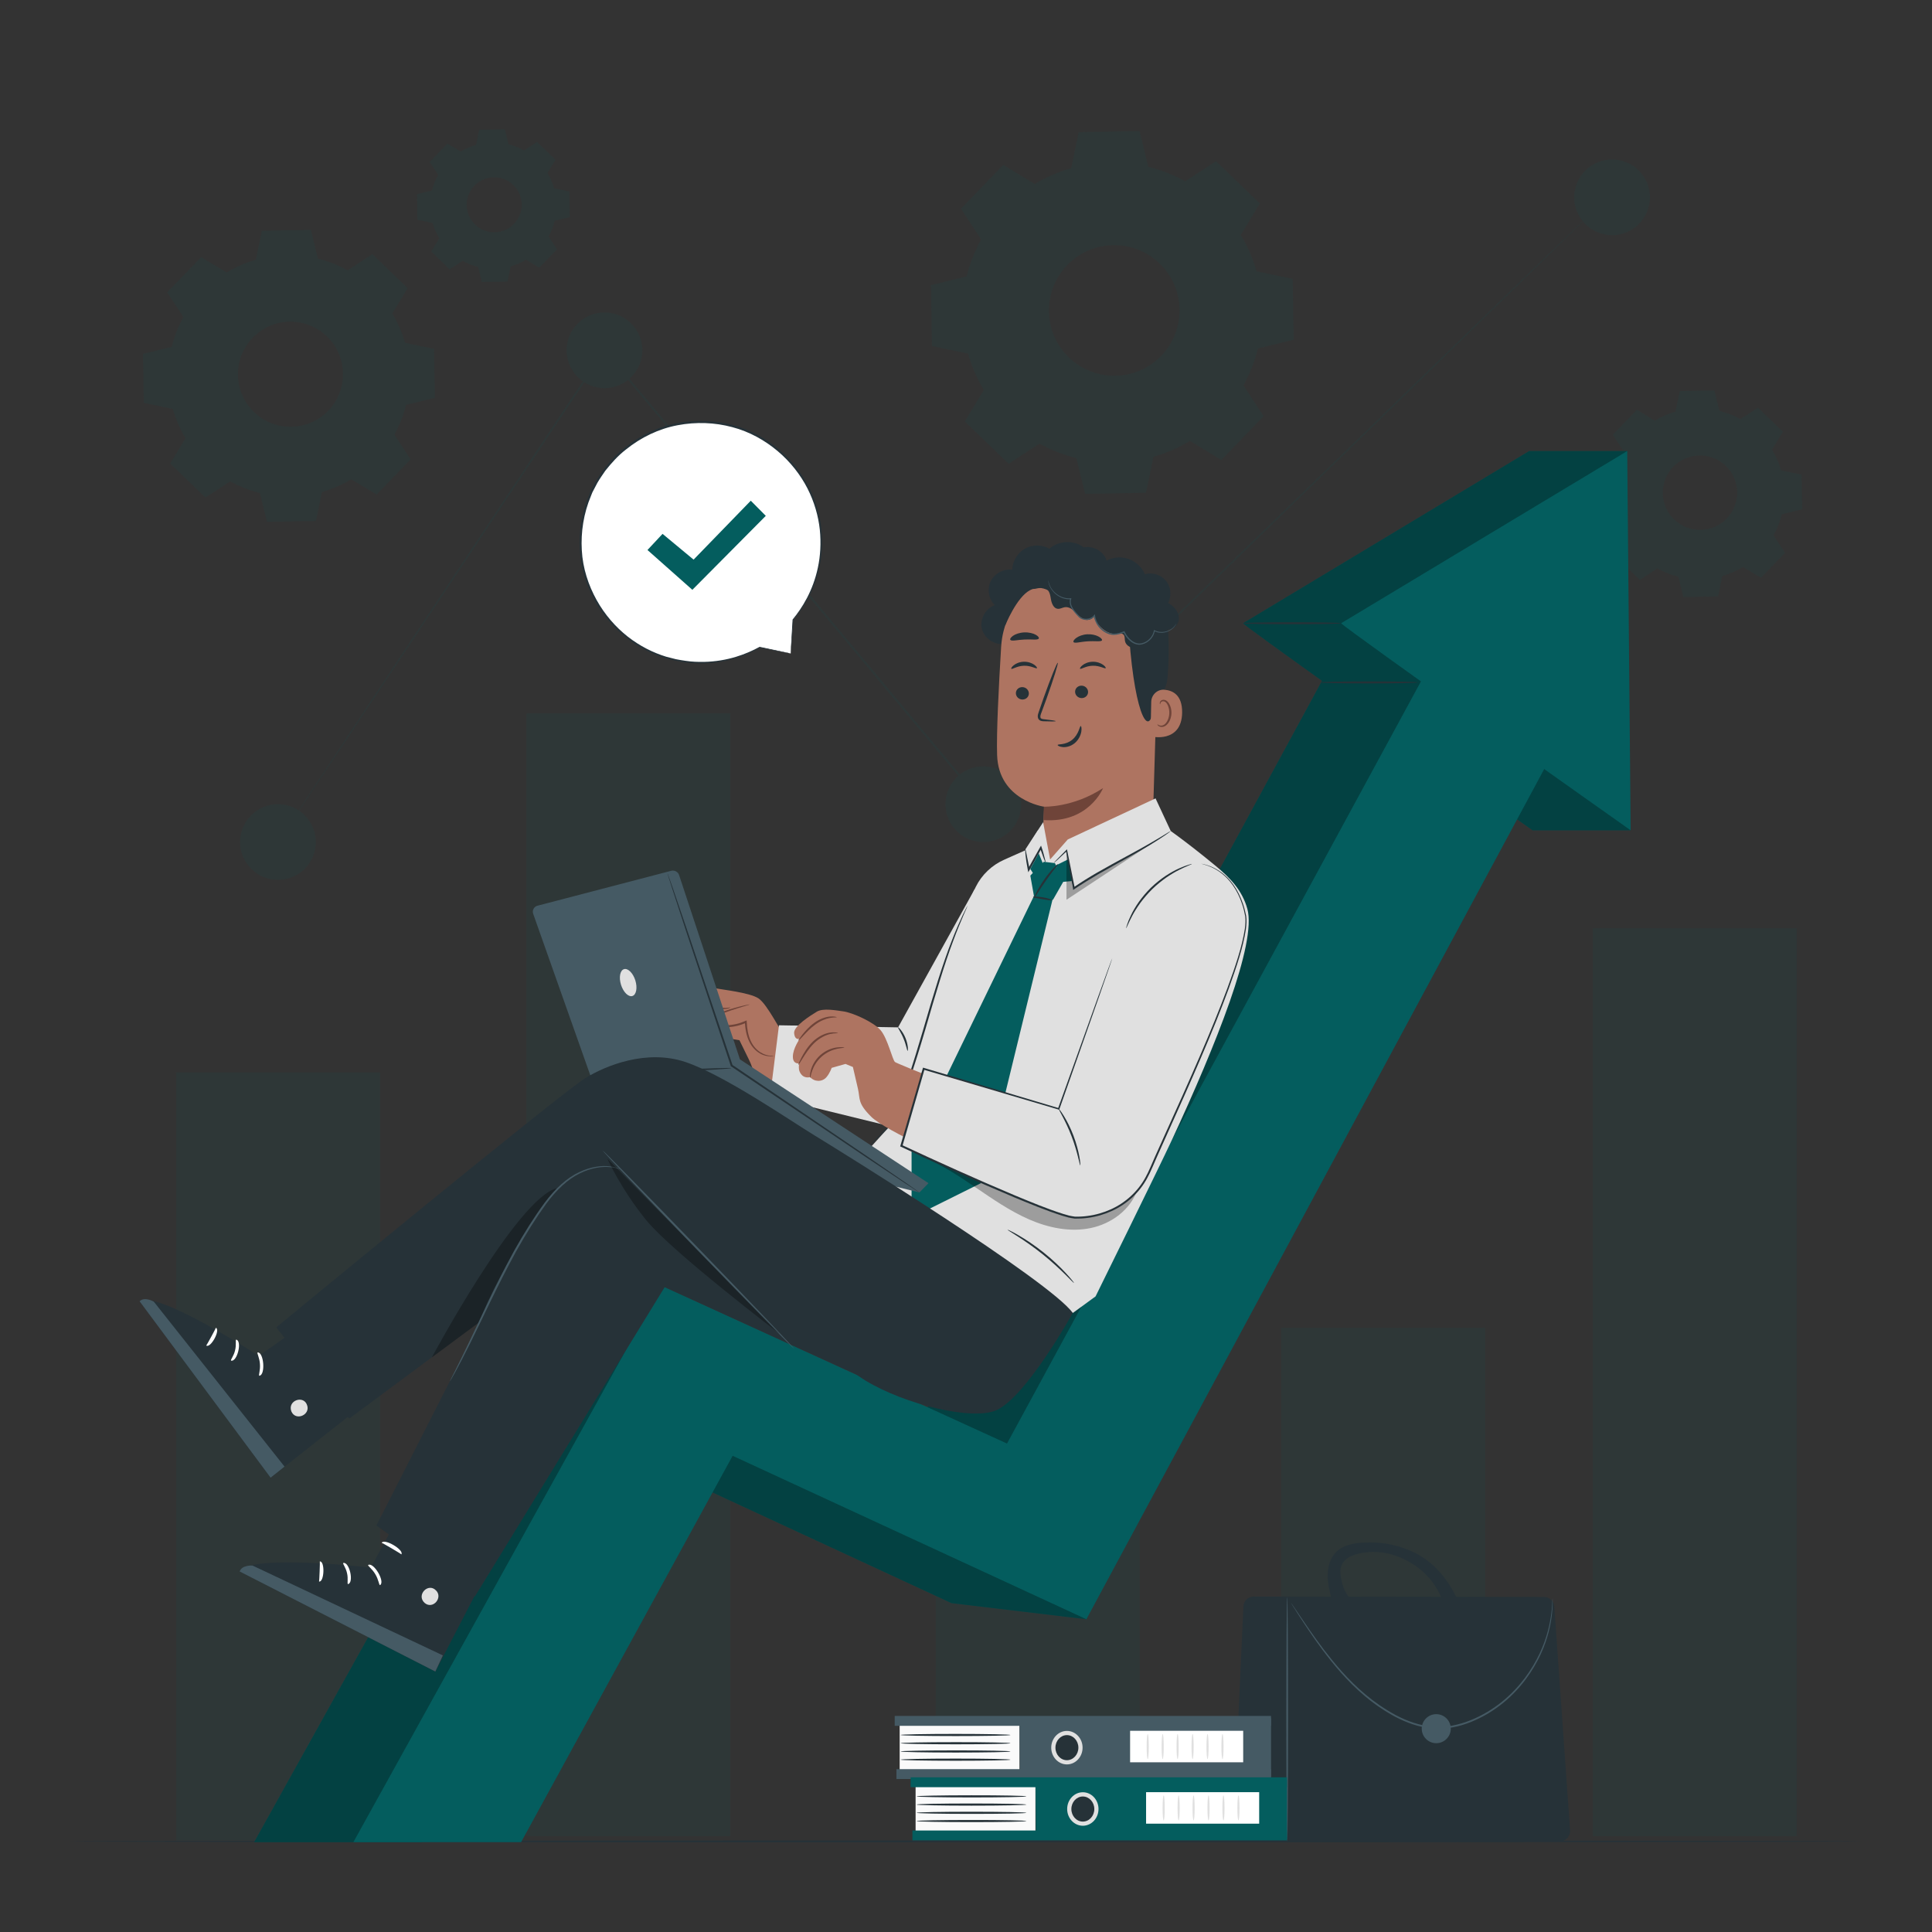 <svg width="289" height="289" viewBox="0 0 289 289" fill="none" xmlns="http://www.w3.org/2000/svg">
<rect x="0" y="0" width="289" height="289" fill="#333333" stroke="none"/>
<g opacity="0.1">
<path d="M56.839 160.411H26.328V275.294H56.839V160.411Z" fill="#045D5E"/>
<path d="M222.167 198.618H191.656V274.661H222.167V198.618Z" fill="#045D5E"/>
<path d="M268.761 138.841H238.25V274.661H268.761V138.841Z" fill="#045D5E"/>
<path d="M170.472 143.771H139.961V274.661H170.472V143.771Z" fill="#045D5E"/>
<path d="M109.253 106.718H78.742V274.662H109.253V106.718Z" fill="#045D5E"/>
<path d="M238.245 31.67C238.245 31.67 238.096 31.825 237.802 32.125C237.497 32.424 237.053 32.862 236.471 33.438C235.291 34.59 233.557 36.289 231.316 38.484C226.818 42.873 220.286 49.243 212.141 57.187C195.829 73.067 173.048 95.231 147.186 120.402L147.07 120.512L146.967 120.391C141.858 114.274 136.524 107.88 131.081 101.36C116.468 83.844 102.609 67.232 90.311 52.486L90.53 52.475C76.067 74.213 63.844 92.593 55.227 105.542C50.913 112.004 47.509 117.114 45.176 120.61C44.007 122.349 43.114 123.686 42.503 124.596C42.198 125.045 41.968 125.385 41.812 125.615C41.657 125.846 41.57 125.955 41.57 125.955C41.57 125.955 41.639 125.834 41.795 125.598C41.95 125.362 42.175 125.016 42.469 124.561C43.068 123.645 43.955 122.303 45.107 120.552C47.422 117.044 50.809 111.924 55.095 105.444C63.689 92.484 75.883 74.086 90.306 52.319L90.409 52.169L90.525 52.308C102.834 67.048 116.698 83.654 131.317 101.164C136.754 107.684 142.094 114.078 147.197 120.195L146.978 120.184C172.87 95.041 195.668 72.9 212.003 57.037C220.176 49.117 226.725 42.769 231.241 38.397C233.499 36.22 235.245 34.532 236.431 33.386C237.024 32.822 237.474 32.39 237.779 32.096C238.084 31.814 238.245 31.67 238.245 31.67Z" fill="#045D5E"/>
<path d="M90.42 58.061C93.547 58.061 96.082 55.526 96.082 52.399C96.082 49.272 93.547 46.737 90.42 46.737C87.293 46.737 84.758 49.272 84.758 52.399C84.758 55.526 87.293 58.061 90.42 58.061Z" fill="#045D5E"/>
<path d="M43.731 131.193C46.623 130.004 48.004 126.695 46.814 123.803C45.624 120.911 42.316 119.531 39.424 120.721C36.532 121.91 35.152 125.219 36.341 128.111C37.531 131.003 40.84 132.383 43.731 131.193Z" fill="#045D5E"/>
<path d="M152.685 121.2C153.184 118.113 151.087 115.206 148 114.706C144.913 114.207 142.005 116.305 141.506 119.392C141.006 122.479 143.104 125.386 146.191 125.885C149.278 126.385 152.186 124.287 152.685 121.2Z" fill="#045D5E"/>
<path d="M246.666 30.76C247.352 27.709 245.435 24.68 242.385 23.994C239.334 23.307 236.304 25.224 235.618 28.275C234.931 31.325 236.848 34.355 239.899 35.041C242.95 35.728 245.979 33.811 246.666 30.76Z" fill="#045D5E"/>
<path d="M33.894 40.76C35.276 39.925 36.751 39.285 38.271 38.853L39.175 34.516L46.502 34.389L47.556 38.692C49.094 39.072 50.586 39.654 52.003 40.443L55.707 38.018L60.977 43.11L58.685 46.894C59.52 48.282 60.159 49.757 60.585 51.278L64.923 52.182L65.049 59.509L60.747 60.563C60.367 62.095 59.785 63.593 58.996 65.01L61.421 68.713L56.334 73.984L52.55 71.691C51.162 72.526 49.688 73.16 48.167 73.592L47.263 77.929L39.936 78.056L38.882 73.753C37.349 73.373 35.852 72.791 34.435 72.002L30.731 74.427L25.461 69.335L27.753 65.551C26.918 64.163 26.279 62.688 25.847 61.168L21.509 60.263L21.383 52.937L25.686 51.883C26.066 50.35 26.648 48.853 27.437 47.436L25.012 43.732L30.098 38.462L33.894 40.76ZM37.799 50.523C34.786 53.645 34.873 58.622 37.995 61.634C41.117 64.647 46.093 64.56 49.106 61.438C52.118 58.316 52.032 53.34 48.91 50.327C45.788 47.309 40.811 47.395 37.799 50.523Z" fill="#045D5E"/>
<path d="M154.79 27.528C156.513 26.486 158.344 25.697 160.234 25.161L161.357 19.769L170.463 19.608L171.771 24.953C173.678 25.426 175.538 26.146 177.295 27.125L181.897 24.107L188.452 30.437L185.601 35.143C186.643 36.865 187.432 38.697 187.968 40.586L193.359 41.709L193.521 50.816L188.175 52.129C187.703 54.036 186.983 55.896 186.004 57.653L189.022 62.255L182.698 68.804L177.992 65.953C176.27 66.996 174.438 67.785 172.549 68.32L171.425 73.712L162.319 73.873L161.006 68.528C159.099 68.055 157.238 67.335 155.482 66.356L150.879 69.374L144.319 63.038L147.17 58.333C146.127 56.61 145.338 54.779 144.803 52.889L139.411 51.766L139.25 42.66L144.595 41.346C145.068 39.44 145.788 37.579 146.767 35.823L143.749 31.22L150.073 24.671L154.79 27.528ZM159.646 39.653C155.896 43.535 156.006 49.721 159.888 53.465C163.77 57.215 169.957 57.106 173.701 53.224C177.45 49.341 177.341 43.155 173.459 39.411C169.576 35.667 163.39 35.776 159.646 39.653Z" fill="#045D5E"/>
<path d="M68.918 22.673C69.644 22.235 70.416 21.901 71.211 21.676L71.683 19.407L75.519 19.338L76.072 21.59C76.879 21.786 77.656 22.091 78.399 22.506L80.335 21.233L83.094 23.894L81.89 25.875C82.328 26.601 82.662 27.373 82.886 28.168L85.156 28.64L85.225 32.476L82.973 33.029C82.777 33.83 82.472 34.613 82.057 35.356L83.324 37.292L80.663 40.051L78.682 38.847C77.956 39.285 77.184 39.619 76.389 39.843L75.917 42.113L72.081 42.182L71.528 39.93C70.727 39.734 69.944 39.428 69.201 39.014L67.265 40.287L64.506 37.626L65.71 35.644C65.272 34.918 64.938 34.147 64.714 33.352L62.444 32.879L62.375 29.043L64.627 28.49C64.823 27.69 65.128 26.906 65.543 26.163L64.27 24.228L66.931 21.469L68.918 22.673ZM70.963 27.776C69.385 29.412 69.431 32.015 71.067 33.594C72.703 35.172 75.306 35.126 76.884 33.49C78.463 31.854 78.417 29.251 76.781 27.672C75.145 26.1 72.541 26.146 70.963 27.776Z" fill="#045D5E"/>
<path d="M247.527 62.924C248.506 62.33 249.549 61.881 250.626 61.576L251.265 58.506L256.449 58.414L257.198 61.461C258.287 61.726 259.347 62.14 260.343 62.699L262.964 60.983L266.696 64.583L265.072 67.261C265.665 68.24 266.115 69.288 266.42 70.36L269.49 70.999L269.582 76.183L266.535 76.932C266.27 78.021 265.855 79.075 265.297 80.077L267.013 82.698L263.413 86.43L260.735 84.806C259.756 85.399 258.713 85.849 257.636 86.154L256.996 89.224L251.812 89.316L251.064 86.269C249.975 86.004 248.921 85.589 247.919 85.031L245.298 86.747L241.565 83.147L243.19 80.469C242.596 79.49 242.147 78.447 241.842 77.37L238.772 76.73L238.68 71.546L241.727 70.798C241.992 69.709 242.406 68.655 242.965 67.653L241.249 65.032L244.849 61.299L247.527 62.924ZM250.292 69.83C248.155 72.042 248.218 75.561 250.43 77.698C252.642 79.835 256.161 79.772 258.298 77.56C260.435 75.348 260.372 71.829 258.16 69.692C255.948 67.561 252.423 67.624 250.292 69.83Z" fill="#045D5E"/>
</g>
<path d="M278.818 275.451C278.818 275.531 218.672 275.6 144.501 275.6C70.3 275.6 10.172 275.531 10.172 275.451C10.172 275.37 70.3 275.301 144.501 275.301C218.672 275.295 278.818 275.364 278.818 275.451Z" fill="#263238"/>
<path d="M186.028 275.452H233.306C234.211 275.452 234.925 274.686 234.861 273.787L232.5 240.327C232.442 239.515 231.763 238.881 230.95 238.881L187.549 238.818C186.714 238.818 186.028 239.475 185.994 240.304L184.479 273.827C184.433 274.709 185.141 275.452 186.028 275.452Z" fill="#263238"/>
<path d="M192.547 275.451C192.621 275.451 192.679 267.266 192.679 257.169C192.679 247.066 192.621 238.881 192.547 238.881C192.472 238.881 192.414 247.066 192.414 257.169C192.414 267.26 192.477 275.451 192.547 275.451Z" fill="#455A64"/>
<path d="M193.11 239.744C193.104 239.744 193.133 239.79 193.179 239.877C193.237 239.975 193.317 240.101 193.41 240.257C193.629 240.602 193.934 241.08 194.32 241.691C195.126 242.929 196.29 244.727 197.868 246.852C199.458 248.96 201.456 251.431 204.146 253.695C205.483 254.83 207.003 255.884 208.685 256.794C210.373 257.681 212.274 258.389 214.313 258.556C216.357 258.729 218.35 258.268 220.119 257.548C221.893 256.823 223.483 255.843 224.842 254.737C227.572 252.508 229.381 249.807 230.487 247.405C231.598 244.986 231.996 242.843 232.157 241.38C232.192 241.011 232.226 240.683 232.244 240.401C232.249 240.119 232.249 239.882 232.255 239.681C232.255 239.496 232.255 239.352 232.255 239.237C232.255 239.139 232.249 239.087 232.244 239.087C232.238 239.087 232.232 239.139 232.226 239.237C232.221 239.352 232.209 239.496 232.197 239.681C232.186 239.882 232.174 240.119 232.163 240.401C232.14 240.683 232.094 241.006 232.053 241.374C231.858 242.826 231.437 244.945 230.314 247.33C229.197 249.697 227.394 252.359 224.686 254.547C223.333 255.636 221.766 256.598 220.015 257.306C218.27 258.009 216.317 258.453 214.33 258.291C212.337 258.13 210.471 257.439 208.8 256.563C207.136 255.665 205.632 254.622 204.296 253.505C201.623 251.27 199.619 248.822 198.012 246.737C196.422 244.629 195.23 242.855 194.4 241.633C193.997 241.034 193.675 240.562 193.444 240.222C193.341 240.072 193.254 239.951 193.191 239.859C193.145 239.779 193.11 239.738 193.11 239.744Z" fill="#455A64"/>
<path d="M212.672 258.585C212.672 259.783 213.645 260.757 214.843 260.757C216.041 260.757 217.015 259.783 217.015 258.585C217.015 257.387 216.041 256.414 214.843 256.414C213.645 256.414 212.672 257.387 212.672 258.585Z" fill="#455A64"/>
<path d="M199.974 232.061C200.884 231.22 202.157 230.909 203.389 230.788C206.361 230.494 209.627 231.11 212.219 232.585C214.817 234.06 216.724 236.513 217.991 239.215L216.286 241C215.589 238.189 214.034 235.747 211.62 234.152C209.207 232.556 206.644 231.825 203.787 232.285C203.13 232.389 202.203 232.637 201.656 233.017C200.538 233.795 200.371 234.705 200.567 235.862C200.861 237.573 201.287 238.316 202.018 239.238C200.763 239.267 200.469 239.272 199.213 239.301C198.897 238.063 198.58 236.807 198.603 235.534C198.632 234.255 199.041 232.931 199.974 232.061Z" fill="#263238"/>
<path d="M152.503 257.893H134.578V264.955H152.503V257.893Z" fill="#FAFAFA"/>
<path d="M190.128 256.678H133.836V258.159H190.128V256.678Z" fill="#455A64"/>
<path d="M190.121 264.639H134.094V266.12H190.121V264.639Z" fill="#455A64"/>
<path d="M152.508 257.029L152.594 265.836H190.132V257.029H152.508Z" fill="#455A64"/>
<path d="M161.625 261.425C161.625 262.634 160.715 263.614 159.598 263.614C158.48 263.614 157.57 262.634 157.57 261.425C157.57 260.215 158.48 259.236 159.598 259.236C160.715 259.236 161.625 260.215 161.625 261.425Z" fill="#263238"/>
<path d="M159.594 263.931C158.304 263.931 157.25 262.808 157.25 261.425C157.25 260.043 158.304 258.92 159.594 258.92C160.885 258.92 161.939 260.043 161.939 261.425C161.939 262.808 160.885 263.931 159.594 263.931ZM159.594 259.548C158.65 259.548 157.878 260.388 157.878 261.425C157.878 262.462 158.644 263.303 159.594 263.303C160.539 263.303 161.311 262.462 161.311 261.425C161.311 260.388 160.539 259.548 159.594 259.548Z" fill="#E0E0E0"/>
<path d="M151.162 263.222C151.162 263.314 147.481 263.383 142.936 263.383C138.392 263.383 134.711 263.308 134.711 263.222C134.711 263.129 138.392 263.06 142.936 263.06C147.475 263.06 151.162 263.129 151.162 263.222Z" fill="#263238"/>
<path d="M151.162 261.994C151.162 262.087 147.481 262.156 142.936 262.156C138.392 262.156 134.711 262.081 134.711 261.994C134.711 261.902 138.392 261.833 142.936 261.833C147.475 261.827 151.162 261.902 151.162 261.994Z" fill="#263238"/>
<path d="M151.162 260.763C151.162 260.855 147.481 260.924 142.936 260.924C138.392 260.924 134.711 260.849 134.711 260.763C134.711 260.671 138.392 260.602 142.936 260.602C147.475 260.596 151.162 260.671 151.162 260.763Z" fill="#263238"/>
<path d="M151.162 259.529C151.162 259.621 147.481 259.69 142.936 259.69C138.392 259.69 134.711 259.616 134.711 259.529C134.711 259.437 138.392 259.368 142.936 259.368C147.475 259.368 151.162 259.443 151.162 259.529Z" fill="#263238"/>
<path d="M185.964 258.902H169.047V263.614H185.964V258.902Z" fill="white"/>
<path d="M171.685 263.136C171.593 263.136 171.523 262.295 171.523 261.258C171.523 260.222 171.598 259.381 171.685 259.381C171.777 259.381 171.846 260.222 171.846 261.258C171.846 262.295 171.777 263.136 171.685 263.136Z" fill="#E0E0E0"/>
<path d="M173.919 263.136C173.827 263.136 173.758 262.295 173.758 261.258C173.758 260.222 173.833 259.381 173.919 259.381C174.011 259.381 174.08 260.222 174.08 261.258C174.086 262.295 174.011 263.136 173.919 263.136Z" fill="#E0E0E0"/>
<path d="M176.153 263.136C176.061 263.136 175.992 262.295 175.992 261.258C175.992 260.222 176.067 259.381 176.153 259.381C176.246 259.381 176.315 260.222 176.315 261.258C176.321 262.295 176.246 263.136 176.153 263.136Z" fill="#E0E0E0"/>
<path d="M178.396 263.136C178.303 263.136 178.234 262.295 178.234 261.258C178.234 260.222 178.309 259.381 178.396 259.381C178.488 259.381 178.557 260.222 178.557 261.258C178.557 262.295 178.482 263.136 178.396 263.136Z" fill="#E0E0E0"/>
<path d="M180.63 263.136C180.538 263.136 180.469 262.295 180.469 261.258C180.469 260.222 180.544 259.381 180.63 259.381C180.722 259.381 180.791 260.222 180.791 261.258C180.797 262.295 180.722 263.136 180.63 263.136Z" fill="#E0E0E0"/>
<path d="M182.864 263.136C182.772 263.136 182.703 262.295 182.703 261.258C182.703 260.222 182.778 259.381 182.864 259.381C182.957 259.381 183.026 260.222 183.026 261.258C183.031 262.295 182.957 263.136 182.864 263.136Z" fill="#E0E0E0"/>
<path d="M154.886 267.069H136.961V274.131H154.886V267.069Z" fill="#FAFAFA"/>
<path d="M192.511 265.86H136.219V267.34H192.511V265.86Z" fill="#045D5E"/>
<path d="M192.512 273.815H136.484V275.296H192.512V273.815Z" fill="#045D5E"/>
<path d="M154.891 266.211L154.977 275.012H192.509V266.211H154.891Z" fill="#045D5E"/>
<path d="M164.008 270.601C164.008 271.81 163.098 272.789 161.981 272.789C160.857 272.789 159.953 271.81 159.953 270.601C159.953 269.391 160.863 268.412 161.981 268.412C163.098 268.412 164.008 269.391 164.008 270.601Z" fill="#263238"/>
<path d="M161.977 273.107C160.687 273.107 159.633 271.983 159.633 270.601C159.633 269.219 160.687 268.095 161.977 268.095C163.267 268.095 164.321 269.219 164.321 270.601C164.321 271.983 163.273 273.107 161.977 273.107ZM161.977 268.729C161.032 268.729 160.261 269.57 160.261 270.607C160.261 271.644 161.032 272.485 161.977 272.485C162.922 272.485 163.694 271.644 163.694 270.607C163.694 269.57 162.922 268.729 161.977 268.729Z" fill="#E0E0E0"/>
<path d="M153.544 272.404C153.544 272.496 149.864 272.565 145.319 272.565C140.774 272.565 137.094 272.49 137.094 272.404C137.094 272.311 140.774 272.242 145.319 272.242C149.864 272.236 153.544 272.311 153.544 272.404Z" fill="#263238"/>
<path d="M153.544 271.171C153.544 271.263 149.864 271.332 145.319 271.332C140.774 271.332 137.094 271.257 137.094 271.171C137.094 271.079 140.774 271.01 145.319 271.01C149.864 271.01 153.544 271.079 153.544 271.171Z" fill="#263238"/>
<path d="M153.544 269.938C153.544 270.031 149.864 270.1 145.319 270.1C140.774 270.1 137.094 270.025 137.094 269.938C137.094 269.846 140.774 269.777 145.319 269.777C149.864 269.777 153.544 269.852 153.544 269.938Z" fill="#263238"/>
<path d="M153.544 268.711C153.544 268.803 149.864 268.872 145.319 268.872C140.774 268.872 137.094 268.798 137.094 268.711C137.094 268.625 140.774 268.55 145.319 268.55C149.864 268.544 153.544 268.619 153.544 268.711Z" fill="#263238"/>
<path d="M188.355 268.084H171.438V272.795H188.355V268.084Z" fill="white"/>
<path d="M174.068 272.318C173.975 272.318 173.906 271.477 173.906 270.44C173.906 269.403 173.981 268.562 174.068 268.562C174.16 268.562 174.229 269.403 174.229 270.44C174.235 271.477 174.16 272.318 174.068 272.318Z" fill="#E0E0E0"/>
<path d="M176.31 272.318C176.218 272.318 176.148 271.477 176.148 270.44C176.148 269.403 176.223 268.562 176.31 268.562C176.396 268.562 176.471 269.403 176.471 270.44C176.471 271.477 176.396 272.318 176.31 272.318Z" fill="#E0E0E0"/>
<path d="M178.544 272.318C178.452 272.318 178.383 271.477 178.383 270.44C178.383 269.403 178.458 268.562 178.544 268.562C178.636 268.562 178.705 269.403 178.705 270.44C178.705 271.477 178.636 272.318 178.544 272.318Z" fill="#E0E0E0"/>
<path d="M180.778 272.318C180.686 272.318 180.617 271.477 180.617 270.44C180.617 269.403 180.692 268.562 180.778 268.562C180.871 268.562 180.94 269.403 180.94 270.44C180.946 271.477 180.871 272.318 180.778 272.318Z" fill="#E0E0E0"/>
<path d="M183.013 272.318C182.921 272.318 182.852 271.477 182.852 270.44C182.852 269.403 182.926 268.562 183.013 268.562C183.105 268.562 183.174 269.403 183.174 270.44C183.18 271.477 183.105 272.318 183.013 272.318Z" fill="#E0E0E0"/>
<path d="M185.255 272.318C185.163 272.318 185.094 271.477 185.094 270.44C185.094 269.403 185.169 268.562 185.255 268.562C185.347 268.562 185.416 269.403 185.416 270.44C185.416 271.477 185.341 272.318 185.255 272.318Z" fill="#E0E0E0"/>
<path d="M118.278 97.755L113.641 96.827C110.525 98.578 106.839 99.425 102.962 99.028C93.816 98.083 86.76 90.186 86.829 80.993C86.909 70.372 96.091 62.089 106.735 63.195C115.773 64.133 122.783 71.852 122.857 80.941C122.898 85.451 121.291 89.547 118.624 92.709L118.63 92.703L118.278 97.755Z" fill="white"/>
<path d="M118.278 97.755C118.278 97.755 118.278 97.634 118.289 97.415C118.301 97.179 118.318 96.856 118.341 96.436C118.393 95.572 118.468 94.316 118.56 92.698L118.664 92.755L118.658 92.761C118.629 92.784 118.589 92.772 118.566 92.744C118.549 92.721 118.549 92.686 118.572 92.663C119.989 90.952 121.613 88.377 122.344 84.904C122.713 83.182 122.84 81.252 122.632 79.225C122.413 77.197 121.814 75.078 120.778 73.044C119.735 71.017 118.237 69.087 116.331 67.48C114.43 65.879 112.12 64.566 109.528 63.892C106.948 63.195 104.131 63.08 101.361 63.609C98.584 64.128 95.894 65.407 93.614 67.256C92.433 68.166 91.454 69.277 90.543 70.418C90.134 71.017 89.714 71.61 89.351 72.238L88.85 73.194L88.602 73.672L88.406 74.168C87.295 76.794 86.874 79.617 87.03 82.306C87.174 85.008 88.026 87.554 89.242 89.748C90.463 91.949 92.087 93.798 93.89 95.22C95.704 96.637 97.686 97.634 99.644 98.233C100.14 98.36 100.629 98.486 101.107 98.607C101.591 98.717 102.075 98.769 102.547 98.849C103.492 98.999 104.419 99.022 105.301 99.01C108.854 98.936 111.683 97.83 113.606 96.77C113.618 96.764 113.635 96.758 113.653 96.764C115.127 97.075 116.273 97.317 117.068 97.484C117.454 97.565 117.748 97.634 117.967 97.68C118.168 97.726 118.278 97.755 118.278 97.755C118.278 97.755 118.18 97.743 117.984 97.709C117.771 97.668 117.477 97.617 117.097 97.547C116.291 97.398 115.127 97.173 113.629 96.891L113.676 96.885C111.752 97.974 108.906 99.12 105.312 99.218C104.419 99.235 103.48 99.212 102.524 99.074C102.046 98.993 101.557 98.947 101.067 98.838C100.577 98.717 100.082 98.59 99.581 98.463C97.594 97.859 95.578 96.862 93.734 95.428C91.897 93.993 90.244 92.116 88.994 89.887C87.756 87.657 86.886 85.071 86.73 82.324C86.563 79.588 86.99 76.713 88.118 74.035L88.32 73.528L88.573 73.044C88.74 72.722 88.913 72.399 89.086 72.071C89.449 71.437 89.881 70.833 90.296 70.216C91.217 69.058 92.22 67.924 93.418 66.996C95.739 65.113 98.475 63.811 101.303 63.287C104.125 62.745 106.994 62.872 109.615 63.581C112.253 64.272 114.597 65.614 116.527 67.244C118.456 68.886 119.971 70.85 121.025 72.912C122.068 74.98 122.667 77.134 122.88 79.19C123.076 81.247 122.943 83.199 122.552 84.939C121.786 88.447 120.121 91.033 118.675 92.738L118.589 92.64C118.595 92.64 118.595 92.634 118.595 92.634C118.623 92.611 118.664 92.623 118.687 92.651C118.698 92.663 118.698 92.68 118.698 92.692C118.566 94.328 118.468 95.595 118.399 96.47C118.364 96.885 118.335 97.202 118.318 97.432C118.295 97.651 118.278 97.755 118.278 97.755Z" fill="#263238"/>
<path d="M96.852 82.272L99.109 79.859L103.752 83.712L112.306 74.899L114.552 77.163L103.568 88.228L96.852 82.272Z" fill="#045D5E"/>
<path d="M243.4 67.474H228.735L185.944 93.227C186.105 93.469 191.157 97.121 197.752 101.839L135.792 215.933L83.934 193.031L38.016 275.56H63.106L94.746 217.764L142.335 239.808L162.506 242.215L217.117 115.611C223.977 120.478 229.248 124.199 229.248 124.199H243.913C243.913 124.199 239.639 88.308 239.639 88.02C239.639 87.738 243.4 67.474 243.4 67.474Z" fill="#045D5E"/>
<path opacity="0.3" d="M243.4 67.474H228.735L185.944 93.227C186.105 93.469 191.157 97.121 197.752 101.839L135.792 215.933L83.934 193.031L38.016 275.56H63.106L94.746 217.764L142.335 239.808L162.506 242.215L217.117 115.611C223.977 120.478 229.248 124.199 229.248 124.199H243.913C243.913 124.199 239.639 88.308 239.639 88.02C239.639 87.738 243.4 67.474 243.4 67.474Z" fill="black"/>
<path d="M52.859 275.561L98.962 192.323L150.635 215.934L217.279 93.228L237.122 103.654L162.507 242.216L109.59 217.765L77.95 275.561H52.859Z" fill="#045D5E"/>
<path d="M200.617 93.227C201.09 93.936 243.921 124.199 243.921 124.199L243.408 67.474L200.617 93.227Z" fill="#045D5E"/>
<path d="M200.61 93.227C200.61 93.307 197.327 93.376 193.278 93.376C189.229 93.376 185.945 93.307 185.945 93.227C185.945 93.146 189.229 93.077 193.278 93.077C197.327 93.077 200.61 93.146 200.61 93.227Z" fill="#263238"/>
<path d="M212.063 102.08C212.063 102.161 208.78 102.23 204.731 102.23C200.682 102.23 197.398 102.161 197.398 102.08C197.398 102 200.682 101.93 204.731 101.93C208.78 101.93 212.063 101.994 212.063 102.08Z" fill="#263238"/>
<path d="M101.935 153.454C101.935 153.454 101.048 153.84 100.904 152.653C100.766 151.466 103.243 148.99 104.032 148.206C104.821 147.423 105.956 147.59 106.958 147.815C107.96 148.039 112.073 148.454 113.438 149.329C114.803 150.205 116.888 154.6 117.326 154.807C117.764 155.015 130.585 155.683 130.585 155.683L130.032 166.195C130.032 166.195 117.447 163.799 114.953 162.238C112.459 160.677 112.787 160.055 112.078 158.603C111.37 157.146 110.61 155.602 110.61 155.602L109.429 155.406L107.54 156.449C107.54 156.449 107.315 159.116 105.449 159.047L104.533 158.563C104.533 158.563 103.922 159.271 103.225 158.177C102.528 157.082 102.661 156.881 102.661 156.881C102.661 156.881 101.929 157.785 101.134 156.662C100.345 155.539 101.935 153.454 101.935 153.454Z" fill="#AE7461"/>
<path d="M115.748 157.918C115.748 157.924 115.702 157.941 115.61 157.964C115.518 157.987 115.374 158.004 115.189 158.004C114.826 158.01 114.268 157.918 113.68 157.578C113.093 157.244 112.476 156.645 112.079 155.804C111.67 154.969 111.474 153.943 111.417 152.86L111.618 152.981C110.777 153.373 109.781 153.621 108.744 153.661C108.012 153.69 107.298 153.609 106.63 153.436C106.313 153.344 105.939 153.292 105.662 152.987C105.513 152.843 105.478 152.538 105.628 152.371C105.766 152.198 105.939 152.14 106.083 152.077C107.235 151.611 108.3 151.248 109.199 150.971C110.098 150.695 110.835 150.51 111.347 150.395C111.86 150.28 112.148 150.234 112.154 150.251C112.16 150.274 111.883 150.355 111.376 150.505C110.875 150.654 110.149 150.873 109.262 151.173C108.375 151.472 107.327 151.852 106.186 152.331C106.048 152.388 105.916 152.452 105.852 152.538C105.795 152.619 105.795 152.711 105.875 152.803C106.042 152.999 106.377 153.068 106.693 153.154C107.333 153.31 108.024 153.39 108.727 153.362C109.729 153.327 110.679 153.091 111.491 152.722L111.687 152.636L111.699 152.849C111.745 153.915 111.923 154.905 112.298 155.7C112.661 156.507 113.219 157.083 113.767 157.422C114.314 157.768 114.832 157.883 115.184 157.912C115.546 157.929 115.742 157.895 115.748 157.918Z" fill="#6F4439"/>
<path d="M109.259 150.706C109.282 150.735 108.827 150.982 108.049 150.942C107.669 150.936 107.22 150.873 106.742 150.907C106.258 150.93 105.803 151.132 105.428 151.57C104.651 152.44 103.718 153.016 103.015 153.309C102.306 153.609 101.834 153.666 101.828 153.638C101.817 153.592 102.266 153.459 102.929 153.119C103.591 152.779 104.455 152.215 105.215 151.362C105.417 151.155 105.641 150.942 105.918 150.821C106.189 150.694 106.471 150.648 106.73 150.637C107.254 150.619 107.698 150.706 108.066 150.74C108.804 150.827 109.241 150.665 109.259 150.706Z" fill="#6F4439"/>
<path d="M106.62 153.512C106.689 153.535 106.171 154.716 104.984 155.724C103.809 156.744 102.559 157.078 102.548 157.003C102.513 156.916 103.665 156.473 104.788 155.494C105.923 154.532 106.539 153.46 106.62 153.512Z" fill="#6F4439"/>
<path d="M107.077 155.118C107.152 155.124 106.985 156.161 106.231 157.175C105.488 158.2 104.555 158.672 104.526 158.603C104.474 158.528 105.292 157.969 105.989 156.996C106.703 156.04 106.991 155.095 107.077 155.118Z" fill="#6F4439"/>
<path d="M145.819 132.966L134.339 153.679L116.524 153.368L115.188 164.07L133.568 168.574L141.136 160.262L145.819 132.966Z" fill="#E0E0E0"/>
<path d="M135.769 157.192C135.682 157.198 135.567 156.351 135.17 155.389C134.784 154.421 134.265 153.736 134.334 153.678C134.386 153.621 135.037 154.254 135.446 155.274C135.867 156.287 135.844 157.192 135.769 157.192Z" fill="#263238"/>
<path d="M150.178 96.314C148.726 96.504 147.211 95.468 146.877 94.039C146.538 92.616 147.425 91.004 148.807 90.525C147.885 89.615 147.632 88.095 148.202 86.937C148.778 85.773 150.138 85.053 151.422 85.232C151.451 83.953 152.194 82.715 153.306 82.081C154.417 81.448 155.863 81.448 156.975 82.081C158.363 80.843 160.644 80.757 162.124 81.885C163.362 81.632 164.728 82.271 165.332 83.377C165.937 84.489 165.73 85.981 164.843 86.885" fill="#263238"/>
<path d="M162.828 84.819L162.171 84.831C155.565 84.957 150.162 90.141 149.758 96.737C149.384 102.871 149.044 109.656 149.154 112.945C149.373 119.748 156.198 120.675 156.198 120.675L155.783 128.866L156.59 135.11L172.292 128.036L173.179 98.349C173.639 91.276 169.913 85.101 162.828 84.819Z" fill="#AE7461"/>
<path d="M156.14 120.669C156.14 120.669 160.489 120.847 165.004 117.886C165.004 117.886 162.896 123.157 156.094 122.673L156.14 120.669Z" fill="#6F4439"/>
<path d="M151.961 103.677C151.955 104.189 152.381 104.621 152.917 104.639C153.453 104.656 153.896 104.258 153.902 103.746C153.908 103.233 153.482 102.801 152.946 102.784C152.41 102.761 151.967 103.164 151.961 103.677Z" fill="#263238"/>
<path d="M151.281 100.041C151.402 100.168 152.127 99.609 153.176 99.586C154.218 99.552 154.996 100.076 155.111 99.949C155.163 99.891 155.036 99.667 154.702 99.43C154.368 99.194 153.804 98.97 153.153 98.987C152.502 99.004 151.96 99.252 151.649 99.505C151.327 99.753 151.223 99.984 151.281 100.041Z" fill="#263238"/>
<path d="M160.82 103.463C160.815 103.976 161.241 104.408 161.777 104.425C162.312 104.443 162.756 104.045 162.761 103.527C162.767 103.014 162.341 102.582 161.805 102.565C161.27 102.547 160.826 102.945 160.82 103.463Z" fill="#263238"/>
<path d="M161.564 100.035C161.685 100.162 162.417 99.603 163.459 99.586C164.502 99.552 165.279 100.076 165.394 99.949C165.446 99.891 165.325 99.667 164.985 99.43C164.651 99.194 164.087 98.97 163.436 98.987C162.785 99.004 162.244 99.252 161.933 99.505C161.61 99.753 161.501 99.984 161.564 100.035Z" fill="#263238"/>
<path d="M157.917 107.87C157.923 107.813 157.266 107.709 156.212 107.594C155.947 107.571 155.688 107.525 155.642 107.34C155.573 107.15 155.682 106.856 155.803 106.545C156.039 105.895 156.293 105.209 156.552 104.495C157.595 101.58 158.343 99.184 158.222 99.144C158.107 99.103 157.163 101.436 156.126 104.351C155.878 105.071 155.636 105.756 155.411 106.413C155.314 106.718 155.147 107.064 155.291 107.461C155.365 107.657 155.567 107.801 155.74 107.841C155.913 107.888 156.062 107.893 156.195 107.893C157.255 107.934 157.917 107.928 157.917 107.87Z" fill="#263238"/>
<path d="M160.576 96.032C160.72 96.297 161.607 95.992 162.713 95.934C163.813 95.854 164.747 96.044 164.844 95.767C164.885 95.635 164.683 95.399 164.286 95.197C163.888 94.99 163.284 94.84 162.621 94.88C161.959 94.921 161.388 95.151 161.031 95.399C160.668 95.646 160.513 95.906 160.576 96.032Z" fill="#263238"/>
<path d="M151.143 95.728C151.367 95.958 152.226 95.699 153.262 95.664C154.299 95.601 155.18 95.785 155.382 95.532C155.468 95.411 155.324 95.175 154.939 94.956C154.558 94.737 153.919 94.57 153.205 94.599C152.491 94.633 151.88 94.858 151.523 95.111C151.16 95.371 151.045 95.618 151.143 95.728Z" fill="#263238"/>
<path d="M150.346 93.608C150.346 93.608 152.057 89.311 154.096 88.274C156.561 87.024 157.684 89.731 160.04 89.023C162.396 88.314 164.752 87.111 167.211 88.896C169.901 90.849 168.686 92.283 168.911 95.301C169.815 107.53 172.113 110.951 172.637 105.174C172.695 104.54 174.44 104.005 174.647 101.332C174.918 97.864 174.97 93.66 174.146 91.217C173.455 89.161 172.246 87.75 170.097 86.218C166.704 83.793 162.114 83.827 159.003 84.202C155.899 84.57 149.96 88.274 150.346 93.608Z" fill="#263238"/>
<path d="M172.206 104.995C172.229 103.941 173.116 103.094 174.164 103.175C175.437 103.273 176.86 103.964 176.831 106.591C176.773 111.245 172.108 110.225 172.102 110.093C172.096 110.006 172.16 106.942 172.206 104.995Z" fill="#AE7461"/>
<path d="M173.138 108.353C173.161 108.336 173.218 108.411 173.357 108.474C173.489 108.538 173.72 108.584 173.961 108.492C174.457 108.319 174.877 107.541 174.912 106.7C174.929 106.274 174.843 105.871 174.699 105.537C174.561 105.197 174.342 104.955 174.094 104.909C173.846 104.851 173.673 104.995 173.61 105.128C173.547 105.255 173.576 105.352 173.553 105.358C173.541 105.37 173.455 105.278 173.495 105.088C173.518 104.995 173.57 104.886 173.679 104.8C173.794 104.707 173.956 104.667 174.129 104.684C174.486 104.713 174.808 105.047 174.969 105.416C175.148 105.784 175.252 106.24 175.234 106.718C175.194 107.656 174.699 108.526 174.025 108.716C173.696 108.797 173.426 108.693 173.282 108.584C173.144 108.469 173.121 108.365 173.138 108.353Z" fill="#6F4439"/>
<path d="M171.941 95.981C171.342 96.407 170.714 96.845 169.988 96.931C169.262 97.018 168.421 96.615 168.283 95.895C168.22 95.572 168.295 95.192 168.076 94.95C167.817 94.656 167.35 94.76 166.958 94.806C165.611 94.973 163.998 93.51 163.629 92.202C163.295 92.727 162.541 92.899 162.011 92.571C161.481 92.243 161.291 92.058 160.87 91.598C160.45 91.137 159.874 90.728 159.257 90.832C158.912 90.889 158.595 91.097 158.249 91.073C157.639 91.033 157.328 90.319 157.218 89.714C157.115 89.109 157.028 88.401 156.504 88.084C156.02 87.79 155.398 87.975 154.839 88.073C154.281 88.165 153.549 88.049 153.394 87.502C153.313 87.214 153.428 86.909 153.584 86.656C154.286 85.504 155.859 84.962 157.12 85.446C157.547 83.902 158.958 82.675 160.553 82.474C162.143 82.272 163.819 83.113 164.608 84.507C165.576 83.597 166.999 83.194 168.295 83.465C169.597 83.735 170.737 84.668 171.261 85.889C172.39 85.573 173.686 85.982 174.423 86.892C175.161 87.802 175.287 89.161 174.734 90.192C175.581 90.653 176.313 91.471 176.347 92.433C176.382 93.395 175.466 94.374 174.527 94.138C174.919 94.881 174.631 95.906 173.911 96.338C173.191 96.77 172.154 96.546 171.682 95.854" fill="#263238"/>
<path d="M156.809 86.817C156.803 86.817 156.803 86.846 156.809 86.904C156.815 86.961 156.821 87.042 156.844 87.151C156.89 87.365 156.982 87.681 157.201 88.044C157.42 88.396 157.754 88.805 158.255 89.127C158.75 89.45 159.418 89.692 160.173 89.634L160.092 89.53C159.954 89.933 160.006 90.406 160.213 90.815C160.409 91.23 160.714 91.592 161.031 91.944C161.192 92.111 161.336 92.312 161.561 92.468C161.78 92.618 162.039 92.698 162.304 92.727C162.828 92.785 163.421 92.612 163.79 92.163L163.617 92.117C163.756 93.038 164.297 93.954 165.144 94.501C165.593 94.812 166.146 94.996 166.682 94.974C167.223 94.956 167.718 94.789 168.179 94.616L168.053 94.564C168.312 95.141 168.709 95.624 169.181 95.981C169.648 96.339 170.259 96.54 170.812 96.391C171.906 96.137 172.614 95.21 172.747 94.346L172.643 94.397C173.196 94.686 173.778 94.703 174.245 94.599C174.717 94.501 175.085 94.288 175.35 94.081C175.615 93.868 175.765 93.649 175.857 93.505C175.944 93.349 175.978 93.263 175.973 93.263C175.949 93.246 175.823 93.62 175.304 94.023C175.045 94.213 174.682 94.409 174.227 94.495C173.778 94.582 173.225 94.553 172.712 94.276L172.626 94.231L172.609 94.328C172.476 95.135 171.791 95.999 170.777 96.223C170.276 96.35 169.74 96.172 169.297 95.832C168.853 95.498 168.479 95.025 168.237 94.49L168.197 94.403L168.11 94.438C167.655 94.611 167.171 94.766 166.676 94.778C166.181 94.801 165.685 94.634 165.253 94.34C164.453 93.822 163.94 92.963 163.807 92.094L163.773 91.875L163.629 92.047C163.318 92.433 162.788 92.595 162.316 92.549C162.079 92.525 161.849 92.451 161.659 92.324C161.475 92.203 161.325 92.001 161.158 91.834C160.841 91.489 160.541 91.137 160.357 90.751C160.161 90.371 160.115 89.951 160.236 89.588L160.271 89.478L160.156 89.49C159.447 89.553 158.802 89.335 158.318 89.035C157.829 88.735 157.494 88.35 157.27 88.015C156.838 87.301 156.838 86.806 156.809 86.817Z" fill="#455A64"/>
<path d="M158.212 111.44C158.235 111.268 159.382 111.481 160.39 110.657C161.398 109.833 161.501 108.583 161.663 108.607C161.737 108.607 161.835 108.923 161.749 109.442C161.668 109.954 161.363 110.663 160.753 111.17C160.136 111.677 159.422 111.803 158.944 111.751C158.449 111.7 158.189 111.521 158.212 111.44Z" fill="#263238"/>
<path d="M125.047 177.329L133.912 167.554L141.325 145.153C142.84 141.265 144.136 136.335 145.967 132.648C146.872 130.834 148.386 129.406 150.241 128.588L153.386 127.188L155.27 124.187C154.187 130.978 163.708 131.819 173.823 123.381C173.823 123.381 177.163 125.644 181.875 129.55C183.937 131.26 185.809 133.127 186.587 135.955C188.004 141.081 181.921 156.253 175.297 170.526C173.316 174.794 163.881 193.923 163.881 193.923L160.482 196.4C160.482 196.4 130.456 187.299 127.748 182.317C125.047 177.329 125.047 177.329 125.047 177.329Z" fill="#E0E0E0"/>
<path d="M129.969 171.499C129.963 171.493 130.05 171.39 130.222 171.205C130.418 170.998 130.672 170.733 130.983 170.405C131.68 169.69 132.647 168.7 133.84 167.479L133.817 167.519C134.37 165.814 135.032 163.769 135.775 161.5C136.535 159.225 137.313 156.702 138.096 154.029C139.611 148.793 141.046 144.064 142.365 140.735C143.004 139.065 143.609 137.745 144.029 136.841C144.242 136.415 144.415 136.075 144.548 135.81C144.669 135.574 144.738 135.459 144.743 135.459C144.749 135.459 144.703 135.591 144.599 135.833C144.478 136.104 144.329 136.449 144.133 136.887C143.741 137.803 143.171 139.134 142.56 140.804C141.293 144.139 139.894 148.868 138.379 154.104C137.595 156.771 136.812 159.305 136.034 161.575C135.274 163.838 134.589 165.872 134.013 167.571L134.007 167.594L133.989 167.611C132.768 168.803 131.778 169.771 131.063 170.468C130.735 170.785 130.464 171.038 130.263 171.234C130.073 171.418 129.975 171.511 129.969 171.499Z" fill="#263238"/>
<path d="M157.533 134.198L147.148 176.776L136.359 182.144V171.73L155.028 133.276L157.533 134.198Z" fill="#045D5E"/>
<g opacity="0.3">
<path d="M137.672 172.945C140.615 174.051 143.271 175.808 145.868 177.576C148.472 179.344 151.07 181.159 153.955 182.415C156.841 183.67 160.073 184.338 163.154 183.699C166.236 183.065 169.116 180.957 170.129 177.979L137.672 172.945Z" fill="black"/>
</g>
<path d="M153.383 127.061L156.038 122.995L157.081 128.565L159.725 125.57L172.852 119.429L175.127 124.308L160.623 132.885L156.603 132.585L153.671 129.106L153.383 127.061Z" fill="#E0E0E0"/>
<path d="M153.384 127.062C153.418 127.056 153.476 127.373 153.58 127.903C153.712 128.537 153.862 129.257 154.023 130.052L153.758 130.011C153.983 129.597 154.225 129.159 154.472 128.704C154.87 128.001 155.238 127.344 155.578 126.745L155.722 126.492L155.814 126.757C156.045 127.419 156.172 127.978 156.275 128.37C156.373 128.761 156.437 128.98 156.408 128.992C156.385 129.003 156.269 128.796 156.131 128.416C155.981 128.041 155.82 127.483 155.573 126.849L155.809 126.866C155.48 127.471 155.123 128.134 154.737 128.842C154.484 129.297 154.236 129.735 154.006 130.144L153.816 130.478L153.741 130.103C153.401 128.347 153.309 127.068 153.384 127.062Z" fill="#263238"/>
<path d="M157.806 129.112L156.135 128.911C155.68 129.418 154.574 130.466 154.125 130.979L154.131 131.025C154.327 132.136 154.528 133.254 154.724 134.366C155.657 134.32 156.596 134.394 157.512 134.59C158.071 133.611 158.491 132.874 159.05 131.895L157.806 129.112Z" fill="#045D5E"/>
<path d="M160.659 191.92C160.625 191.948 160.135 191.424 159.311 190.612C158.488 189.8 157.318 188.711 155.947 187.605C154.571 186.505 153.252 185.601 152.278 184.979C151.305 184.351 150.689 183.988 150.712 183.948C150.723 183.93 150.89 184 151.178 184.144C151.472 184.282 151.887 184.506 152.388 184.8C153.396 185.382 154.744 186.263 156.132 187.375C157.52 188.487 158.672 189.61 159.461 190.468C159.853 190.894 160.164 191.251 160.365 191.505C160.567 191.758 160.671 191.908 160.659 191.92Z" fill="#263238"/>
<path d="M157.93 129.458L159.784 128.542L160.412 131.79L158.869 131.929L157.93 129.458Z" fill="#045D5E"/>
<path opacity="0.3" d="M159.531 127.234V134.589L173.206 125.557L160.482 132.965L159.531 127.234Z" fill="black"/>
<path d="M175.13 124.308C175.142 124.326 174.86 124.539 174.335 124.908C173.805 125.27 173.034 125.783 172.054 126.376C170.102 127.574 167.297 129.049 164.278 130.783C163 131.526 161.796 132.269 160.713 133L160.534 133.121L160.494 132.908C160.079 130.662 159.722 128.715 159.452 127.246L159.607 127.292C159.014 127.845 158.536 128.294 158.161 128.64C157.821 128.945 157.637 129.107 157.626 129.095C157.614 129.084 157.775 128.899 158.098 128.571C158.455 128.208 158.916 127.741 159.48 127.165L159.601 127.044L159.636 127.212C159.93 128.675 160.327 130.616 160.776 132.856L160.557 132.764C161.64 132.015 162.85 131.261 164.134 130.518C167.17 128.778 169.981 127.338 171.956 126.186C172.947 125.622 173.736 125.138 174.284 124.804C174.813 124.476 175.119 124.291 175.13 124.308Z" fill="#263238"/>
<path d="M156.15 129.533L155.384 127.655L154.117 129.982L154.659 130.823L156.15 129.533Z" fill="#045D5E"/>
<path d="M158.245 129.262C158.308 129.32 157.392 130.379 156.413 131.791C155.422 133.196 154.743 134.417 154.662 134.377C154.593 134.342 155.163 133.046 156.165 131.618C157.162 130.184 158.187 129.204 158.245 129.262Z" fill="#263238"/>
<path d="M157.323 134.647C157.3 134.728 156.672 134.636 155.906 134.509C155.14 134.377 154.518 134.261 154.523 134.181C154.529 134.1 155.174 134.083 155.958 134.215C156.735 134.342 157.34 134.567 157.323 134.647Z" fill="#263238"/>
<path d="M88.399 161.125L79.747 136.668C79.58 136.138 79.903 135.586 80.444 135.47L100.431 130.252C100.933 130.142 101.434 130.425 101.589 130.914L110.684 158.464L138.891 176.988L137.537 178.371L130.32 176.614L88.399 161.125Z" fill="#455A64"/>
<path d="M137.529 178.371C137.523 178.377 137.477 178.348 137.385 178.29C137.276 178.221 137.143 178.135 136.976 178.031C136.602 177.783 136.078 177.444 135.409 177.006C134.039 176.096 132.086 174.794 129.684 173.193C124.851 169.938 118.204 165.463 110.86 160.521C110.348 160.175 109.841 159.83 109.369 159.513L109.328 159.484L109.311 159.438C106.656 151.42 104.277 144.243 102.549 139.042C101.708 136.461 101.028 134.376 100.55 132.907C100.325 132.199 100.147 131.64 100.02 131.243C99.968 131.064 99.922 130.92 99.888 130.811C99.859 130.713 99.847 130.661 99.853 130.661C99.859 130.661 99.882 130.707 99.916 130.805C99.957 130.914 100.009 131.058 100.072 131.231C100.21 131.629 100.406 132.182 100.654 132.878C101.155 134.336 101.863 136.415 102.739 138.984C104.484 144.18 106.897 151.345 109.587 159.351L109.53 159.277C110.002 159.599 110.515 159.939 111.022 160.285C118.343 165.255 124.978 169.754 129.799 173.026C132.178 174.662 134.113 175.986 135.473 176.919C136.124 177.374 136.636 177.732 137.005 177.991C137.166 178.106 137.299 178.204 137.402 178.273C137.489 178.331 137.535 178.365 137.529 178.371Z" fill="#263238"/>
<path d="M91.844 160.607C91.838 160.526 95.772 160.273 100.622 160.042C105.478 159.812 109.412 159.697 109.418 159.777C109.423 159.858 105.489 160.111 100.639 160.342C95.789 160.572 91.85 160.687 91.844 160.607Z" fill="#263238"/>
<path d="M95.034 146.644C95.38 147.756 95.184 148.804 94.596 148.989C94.009 149.173 93.249 148.424 92.897 147.318C92.552 146.207 92.748 145.158 93.335 144.974C93.922 144.79 94.683 145.538 95.034 146.644Z" fill="#E0E0E0"/>
<path d="M119.656 155.365C119.656 155.365 118.907 155.734 118.792 154.548C118.688 153.493 121.222 151.927 122.173 151.339C123.123 150.752 125.122 151.155 126.141 151.287C127.518 151.466 130.732 152.906 131.752 154.133C132.788 155.377 133.503 158.562 133.877 158.862C134.257 159.161 147.027 164.19 147.027 164.19L144.118 174.304C144.118 174.304 132.397 169.132 130.317 167.047C128.238 164.967 128.699 164.432 128.336 162.859C127.973 161.281 127.581 159.605 127.581 159.605L126.476 159.15L124.402 159.737C124.402 159.737 124.148 160.526 123.613 161.143C122.973 161.88 121.816 161.845 121.176 161.114C121.176 161.114 120.122 161.483 119.61 160.29C119.396 159.801 119.552 159.063 119.552 159.063C119.552 159.063 118.607 159.248 118.602 158.073C118.596 156.811 119.656 155.365 119.656 155.365Z" fill="#AE7461"/>
<path d="M126.308 156.707C126.308 156.759 125.882 156.742 125.226 156.886C124.575 157.024 123.688 157.364 122.922 158.038C122.155 158.711 121.706 159.547 121.487 160.18C121.263 160.814 121.222 161.24 121.176 161.234C121.142 161.234 121.107 160.797 121.286 160.117C121.464 159.443 121.908 158.533 122.726 157.813C123.544 157.093 124.5 156.765 125.191 156.678C125.882 156.58 126.314 156.672 126.308 156.707Z" fill="#6F4439"/>
<path d="M125.353 154.536C125.347 154.587 124.886 154.513 124.184 154.674C123.487 154.829 122.565 155.279 121.776 156.05C120.987 156.828 120.457 157.698 120.065 158.314C119.679 158.942 119.437 159.328 119.403 159.311C119.368 159.293 119.541 158.867 119.881 158.21C120.226 157.56 120.739 156.649 121.563 155.837C122.386 155.025 123.389 154.576 124.138 154.466C124.904 154.351 125.364 154.507 125.353 154.536Z" fill="#6F4439"/>
<path d="M125.171 152.163C125.165 152.214 124.768 152.157 124.157 152.272C123.547 152.376 122.723 152.693 121.957 153.257C121.185 153.822 120.592 154.472 120.16 154.939C119.728 155.406 119.451 155.694 119.417 155.665C119.388 155.642 119.601 155.308 119.998 154.801C120.396 154.3 120.978 153.608 121.784 153.015C122.59 152.422 123.477 152.117 124.134 152.059C124.785 152.001 125.177 152.134 125.171 152.163Z" fill="#6F4439"/>
<path d="M179.672 129.186C183.26 129.889 185.599 133.045 186.33 136.985C187.367 142.578 174.54 169.028 172.149 174.8C169.632 180.882 164.062 182.213 160.814 182.138C157.571 182.063 134.836 171.401 134.836 171.401L138.171 159.864L158.371 165.86L166.378 143.339" fill="#E0E0E0"/>
<path d="M166.377 143.345C166.377 143.345 166.336 143.483 166.25 143.748C166.158 144.019 166.025 144.41 165.852 144.917C165.49 145.954 164.965 147.463 164.286 149.404C162.909 153.309 160.928 158.943 158.474 165.901L158.439 165.999L158.341 165.97C152.535 164.253 145.675 162.226 138.135 160.003L138.308 159.91C137.242 163.597 136.131 167.456 134.985 171.448L134.904 171.275C140.209 173.74 145.888 176.326 151.81 178.815C154.211 179.811 156.596 180.808 159.004 181.574L159.908 181.833C160.208 181.914 160.507 181.937 160.807 181.994C161.429 182.006 162.051 181.977 162.661 181.891C163.888 181.741 165.081 181.389 166.181 180.894C168.393 179.898 170.224 178.193 171.342 176.136C171.906 175.123 172.321 174.017 172.799 172.963C173.271 171.908 173.744 170.866 174.204 169.835C177.937 161.61 181.243 154.173 183.616 147.774C184.786 144.571 185.794 141.634 186.208 138.961C186.295 138.293 186.347 137.642 186.26 137.032C186.139 136.415 186.007 135.828 185.817 135.281C185.459 134.18 184.976 133.23 184.434 132.452C183.346 130.88 182.032 130.074 181.122 129.682C180.661 129.486 180.298 129.365 180.045 129.307C179.797 129.244 179.671 129.198 179.671 129.198C179.671 129.198 179.803 129.221 180.051 129.273C180.304 129.325 180.673 129.434 181.139 129.619C182.061 129.999 183.403 130.794 184.521 132.378C185.079 133.161 185.569 134.123 185.943 135.229C186.133 135.782 186.277 136.375 186.404 136.997C186.502 137.636 186.45 138.305 186.37 138.979C185.966 141.68 184.97 144.629 183.812 147.843C181.462 154.266 178.167 161.713 174.452 169.944C173.991 170.975 173.525 172.018 173.052 173.072C172.574 174.12 172.165 175.22 171.584 176.269C170.449 178.377 168.565 180.134 166.296 181.153C165.161 181.666 163.946 182.023 162.69 182.179C162.062 182.265 161.429 182.294 160.789 182.288C160.467 182.23 160.138 182.202 159.827 182.121L158.906 181.856C156.475 181.084 154.096 180.088 151.683 179.091C145.756 176.597 140.076 174.011 134.771 171.54L134.656 171.488L134.691 171.367C135.849 167.375 136.966 163.522 138.032 159.835L138.072 159.703L138.204 159.743C145.738 161.99 152.593 164.035 158.393 165.768L158.261 165.837C160.749 158.891 162.765 153.269 164.165 149.375C164.867 147.44 165.409 145.937 165.783 144.906C165.968 144.404 166.112 144.019 166.21 143.748C166.319 143.471 166.377 143.345 166.377 143.345Z" fill="#263238"/>
<path d="M161.597 174.328C161.505 174.346 161.194 172.318 160.295 169.98C159.408 167.635 158.291 165.919 158.371 165.867C158.4 165.844 158.723 166.247 159.155 166.956C159.587 167.664 160.122 168.684 160.572 169.87C161.021 171.057 161.303 172.174 161.453 172.992C161.603 173.81 161.631 174.323 161.597 174.328Z" fill="#263238"/>
<path d="M178.277 129.238C178.294 129.289 177.534 129.537 176.394 130.113C175.823 130.395 175.167 130.787 174.47 131.259C173.779 131.749 173.053 132.325 172.356 133.005C171.665 133.69 171.066 134.399 170.565 135.078C170.075 135.764 169.672 136.409 169.372 136.979C168.767 138.108 168.508 138.863 168.456 138.845C168.439 138.839 168.491 138.644 168.6 138.304C168.704 137.958 168.906 137.469 169.188 136.887C169.464 136.299 169.856 135.631 170.346 134.923C170.847 134.226 171.446 133.494 172.154 132.797C172.869 132.106 173.612 131.524 174.326 131.04C175.046 130.568 175.72 130.194 176.313 129.929C176.901 129.664 177.396 129.474 177.742 129.376C178.076 129.266 178.271 129.215 178.277 129.238Z" fill="#263238"/>
<path d="M52.236 212.205L41.32 198.56C41.32 198.56 83.547 163.769 87.539 161.287C90.563 159.403 96.709 156.903 102.526 158.862C108.344 160.814 118.193 167.623 121.822 169.829C125.451 172.035 157.056 191.613 160.472 196.4C160.472 196.4 153.594 208.841 149.09 210.926C145.565 212.562 135.398 210.12 129.454 206.509C123.516 202.897 96.259 179.557 96.259 179.557L52.236 212.205Z" fill="#263238"/>
<path d="M56.305 228.195L71.05 238.788L99.43 192.535L128.086 205.593L108.819 173.401C108.819 173.401 93.278 173.585 90.836 173.308C87.702 172.957 81.983 177.899 78.861 183.941C76.148 189.189 56.305 228.195 56.305 228.195Z" fill="#263238"/>
<path d="M118.824 201.785C118.766 201.842 112.292 195.241 104.372 187.039C96.446 178.837 90.076 172.144 90.133 172.086C90.191 172.028 96.665 178.629 104.585 186.832C112.505 195.034 118.881 201.727 118.824 201.785Z" fill="#455A64"/>
<path opacity="0.3" d="M64.602 203.046C64.602 203.046 77.302 179.315 83.281 177.731C83.281 177.731 74.63 189.458 71.732 197.759L64.602 203.046Z" fill="black"/>
<path d="M92.836 174.897C92.825 174.938 92.26 174.667 91.172 174.581C90.089 174.477 88.465 174.661 86.713 175.531C84.951 176.378 83.211 178.008 81.685 180.093C80.164 182.19 78.638 184.615 77.181 187.23C74.301 192.488 72.077 197.459 70.309 200.973C69.439 202.736 68.696 204.147 68.172 205.114C67.913 205.575 67.706 205.944 67.55 206.22C67.406 206.474 67.325 206.6 67.314 206.595C67.302 206.589 67.366 206.451 67.492 206.192C67.636 205.909 67.826 205.529 68.063 205.063C68.552 204.078 69.266 202.655 70.113 200.881C71.835 197.344 74.024 192.362 76.916 187.086C78.385 184.459 79.917 182.034 81.46 179.932C83.016 177.835 84.801 176.188 86.616 175.347C88.418 174.488 90.083 174.327 91.177 174.471C92.289 174.592 92.836 174.897 92.836 174.897Z" fill="#455A64"/>
<path d="M63.548 219.607L55.472 234.497C55.472 234.497 37.461 232.371 35.859 235.078L65.126 250.043L77.274 226.582L63.548 219.607Z" fill="#263238"/>
<path d="M65.164 237.85C66.356 238.927 64.767 240.828 63.523 239.779C62.198 238.581 64.093 236.652 65.251 237.942" fill="#E0E0E0"/>
<path d="M65.118 250.037L66.247 247.624L37.764 234.18C37.764 234.18 36.168 234.082 35.852 235.073L65.118 250.037Z" fill="#455A64"/>
<path d="M55.067 234.099C54.998 234.243 55.678 234.675 56.15 235.493C56.64 236.299 56.686 237.106 56.847 237.117C57.665 236.622 55.897 233.627 55.067 234.099Z" fill="white"/>
<path d="M51.342 233.799C51.239 233.92 51.734 234.479 51.913 235.331C52.114 236.178 51.901 236.892 52.051 236.961C52.984 236.771 52.275 233.574 51.342 233.799Z" fill="white"/>
<path d="M47.727 236.582C48.516 236.686 48.631 233.518 47.842 233.564C47.876 233.662 47.767 236.496 47.727 236.582Z" fill="white"/>
<path d="M57.094 230.787C57.197 230.781 59.997 232.428 60.037 232.515C60.492 231.841 57.457 230.061 57.094 230.787Z" fill="white"/>
<path d="M52.557 193.07L38.716 202.827C38.716 202.827 23.515 192.932 20.883 194.648L40.478 221.041L61.243 204.694L52.557 193.07Z" fill="#263238"/>
<path d="M45.919 210.142C46.512 211.634 44.243 212.63 43.592 211.144C42.935 209.48 45.487 208.593 45.959 210.263" fill="#E0E0E0"/>
<path d="M40.478 221.041L42.563 219.382L22.997 194.7C22.997 194.7 21.614 193.905 20.883 194.654L40.478 221.041Z" fill="#455A64"/>
<path d="M38.532 202.303C38.405 202.401 38.825 203.092 38.883 204.031C38.964 204.97 38.647 205.713 38.785 205.794C39.741 205.713 39.482 202.24 38.532 202.303Z" fill="white"/>
<path d="M35.333 200.385C35.188 200.449 35.379 201.169 35.16 202.01C34.964 202.856 34.457 203.404 34.561 203.53C35.482 203.772 36.26 200.593 35.333 200.385Z" fill="white"/>
<path d="M30.852 201.272C31.514 201.716 33.023 198.928 32.292 198.617C32.286 198.715 30.926 201.209 30.852 201.272Z" fill="white"/>
<path opacity="0.3" d="M116.654 199.539C116.654 199.539 100.515 187.253 96.667 182.519C92.871 177.847 90.844 173.308 90.844 173.308L116.654 199.539Z" fill="black"/>
</svg>
